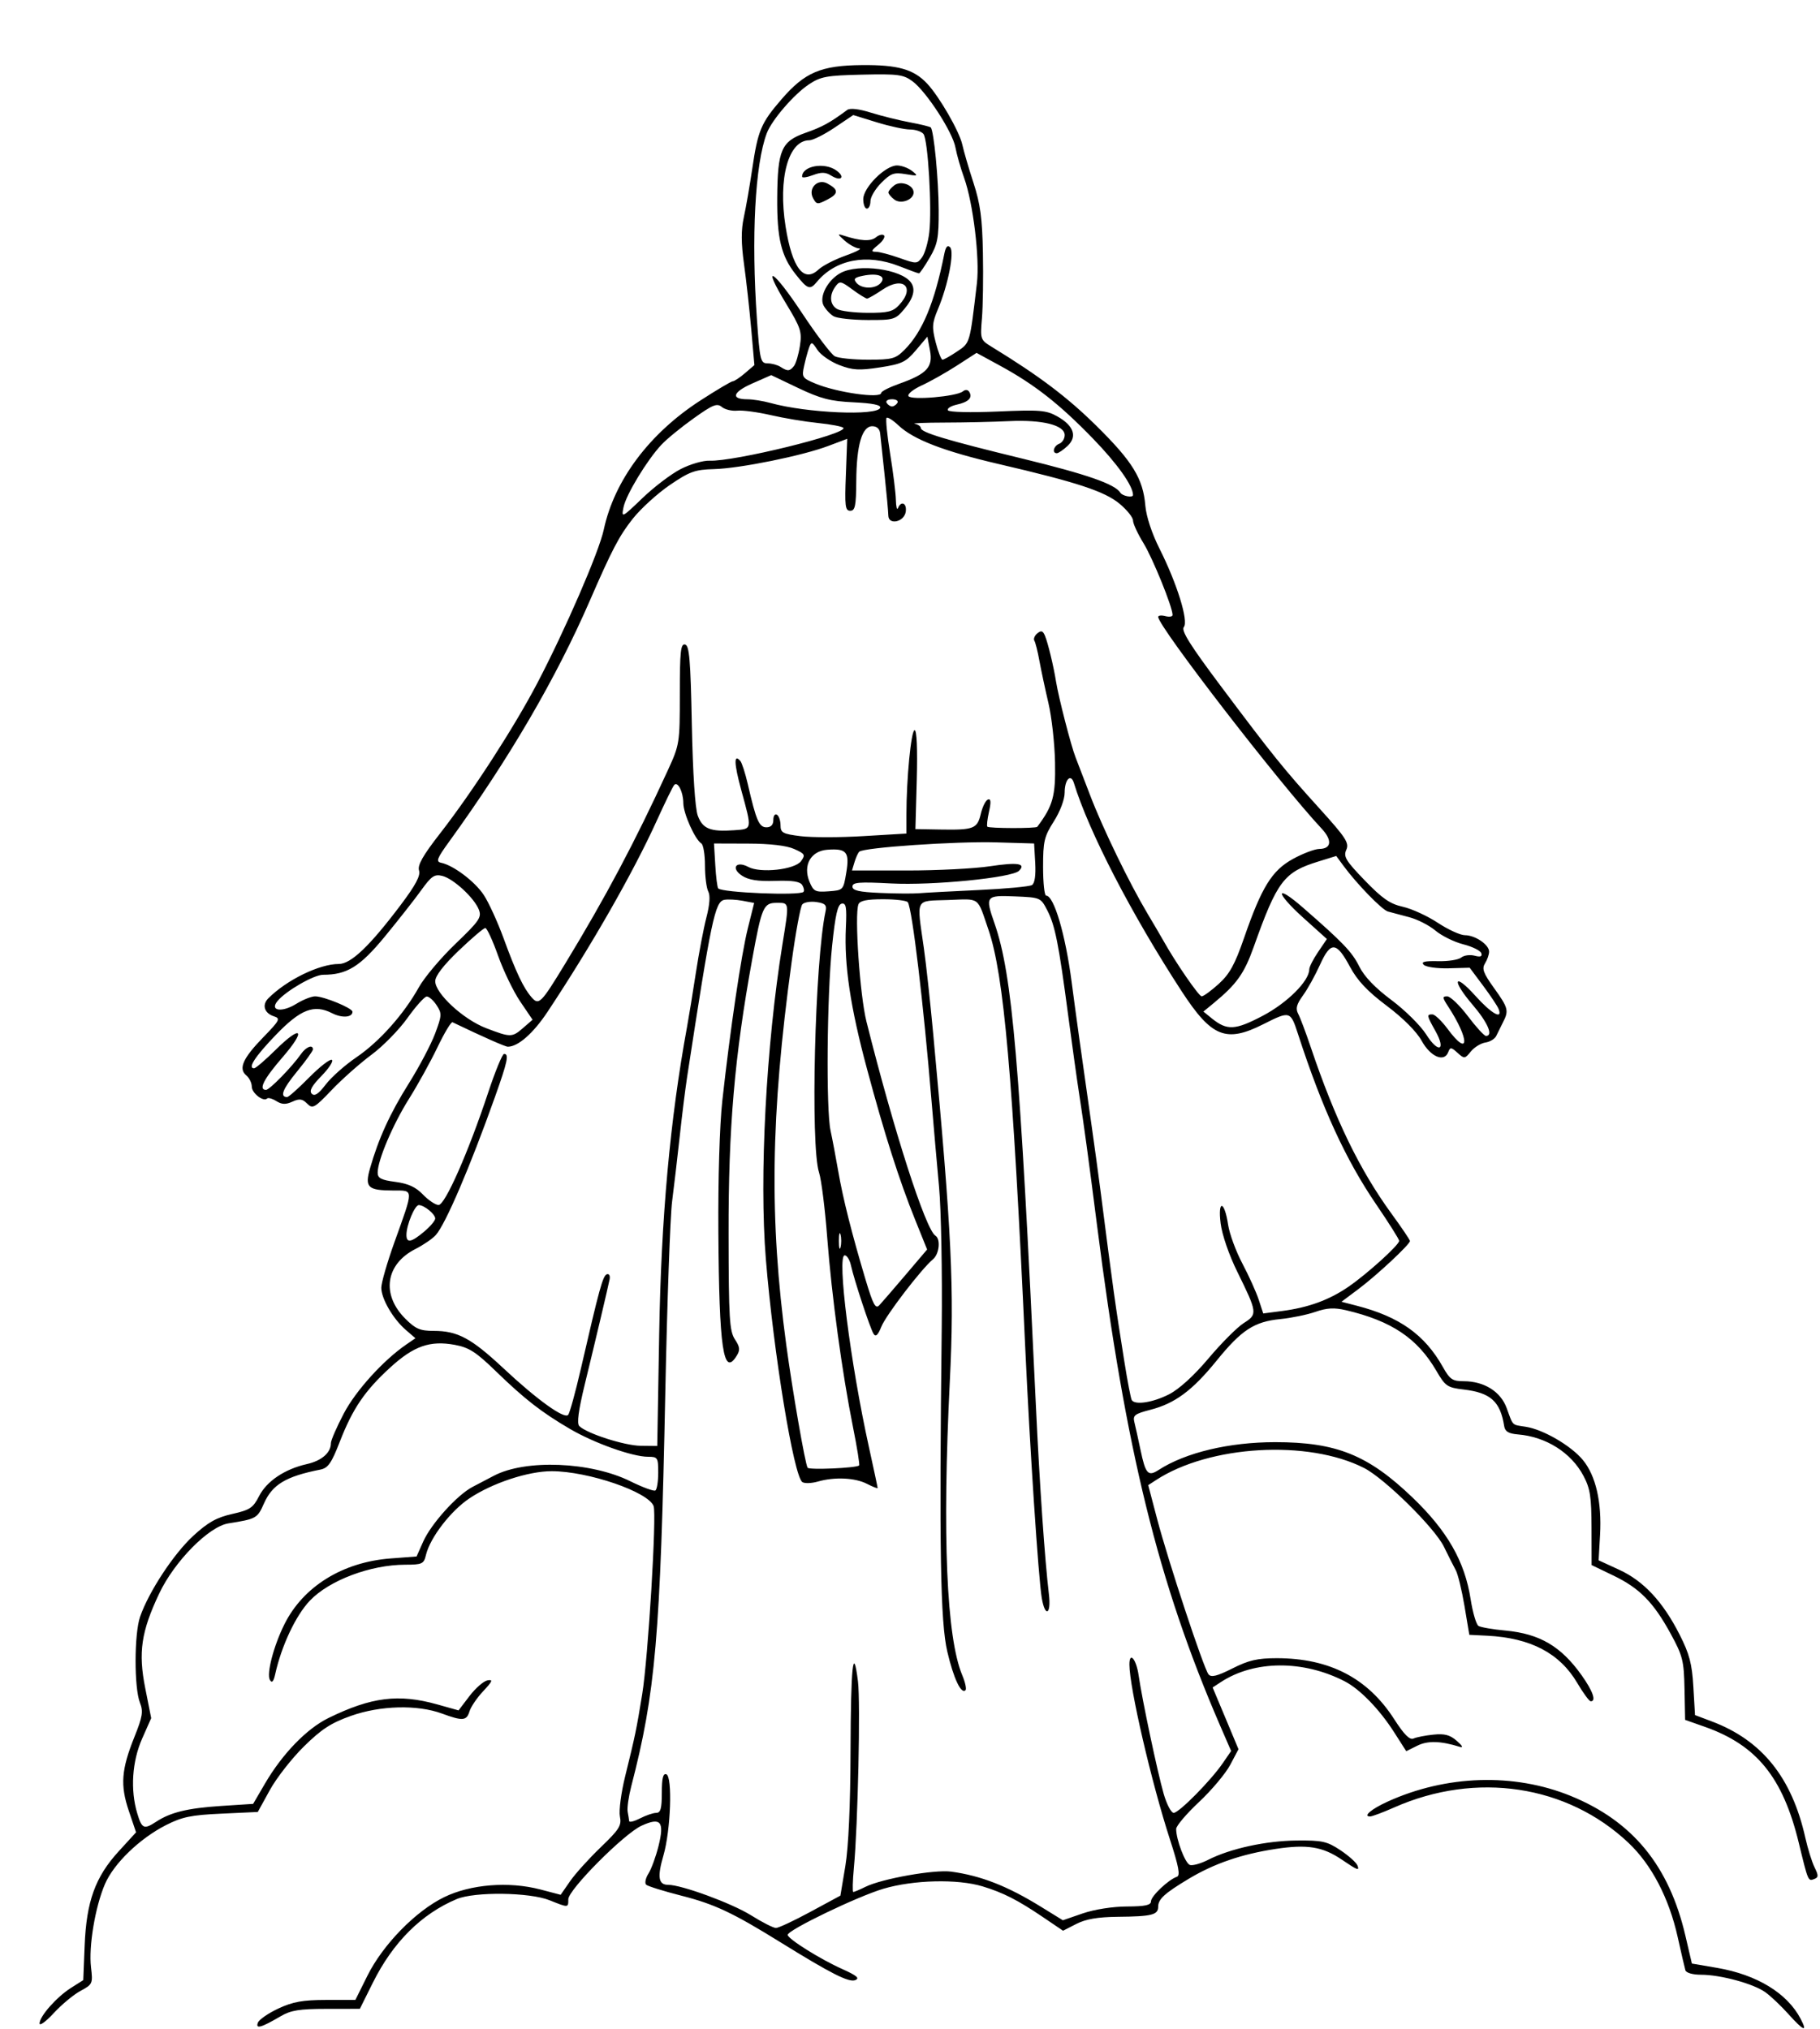 <svg xmlns="http://www.w3.org/2000/svg" viewBox="0 0 506 564" version="1.0"><path d="M11 562.55c0-1.99 4.733-7.35 8.739-9.89l3.41-2.16.385-9.6c.491-12.27 2.948-19.08 9.45-26.19l4.843-5.3-2.013-5.96c-2.417-7.15-2.088-11.49 1.565-20.58 2.261-5.63 2.491-7.06 1.526-9.5-1.63-4.11-1.607-19.1.035-23.87 2.388-6.93 9.361-17.54 14.813-22.54 4.086-3.75 6.489-5.09 10.819-6.06 4.899-1.1 5.791-1.69 7.454-4.95 2.127-4.17 7.127-7.52 13.275-8.91 4.134-.93 6.699-3.16 6.699-5.83 0-.78 1.615-4.49 3.588-8.25 3.35-6.37 11.002-14.81 17.412-19.2l2.5-1.71-2.64-2.28c-3.57-3.06-6.85-8.71-6.85-11.77.01-1.38 1.63-7 3.6-12.5 5.48-15.28 5.49-14.5-.24-14.52-7.12-.02-8.01-.86-6.5-6.15 2.37-8.3 5.57-15.32 10.8-23.64 2.89-4.61 6.17-10.83 7.29-13.82 1.9-5.07 1.93-5.61.42-7.91-.88-1.35-2.12-2.44-2.75-2.41-.62.03-3.04 2.73-5.37 6s-6.82 7.85-9.99 10.19c-3.17 2.35-8.113 6.73-10.995 9.74-4.869 5.1-5.356 5.37-6.89 3.83-1.332-1.33-2.121-1.43-4.092-.53-1.847.84-2.934.8-4.464-.16-1.113-.69-2.264-1.02-2.558-.72-1.028 1.02-4.271-1.49-4.271-3.31 0-1.02-.685-2.41-1.523-3.11-2.251-1.87-.955-4.77 4.742-10.63 4.526-4.65 4.814-5.2 2.987-5.78-2.729-.87-3.456-3.18-1.589-5.04 5.109-5.11 14.183-9.53 19.57-9.53 3.402 0 8.593-4.96 17.293-16.51 4.09-5.44 5.48-8.06 5.02-9.49-.46-1.45 1.07-4.16 5.81-10.24 8.99-11.55 20.52-29.36 27.03-41.76 7.8-14.88 17.2-36.57 18.52-42.75 2.93-13.72 12.66-26.73 26.88-35.92 4.53-2.93 8.58-5.33 9-5.33.42-.01 1.94-1.02 3.38-2.25l2.62-2.25-.88-10c-.49-5.5-1.39-13.643-2.01-18.095-.81-5.839-.82-9.461-.05-13 .59-2.698 1.64-8.73 2.33-13.405 1.58-10.748 2.43-12.776 8.15-19.396 6.47-7.498 10.96-9.406 22.37-9.507 9.97-.088 14.39 1.165 18.11 5.14 3.42 3.65 8.98 13.313 9.79 16.996.39 1.797 1.78 6.57 3.1 10.607 1.9 5.832 2.44 9.838 2.62 19.5.13 6.688.01 14.849-.27 18.137-.49 5.894-.45 6.004 2.8 8 13.11 8.023 20.92 13.923 28.98 21.873 10.12 9.98 13.02 14.71 13.65 22.25.25 2.97 1.81 7.72 3.93 11.92 4.88 9.71 8.13 20.18 6.77 21.82-.8.96 1.74 5.01 10.18 16.28 14.65 19.54 17.49 23.07 27.55 34.17 7.34 8.11 8.29 9.57 7.44 11.47-.85 1.89-.16 3.03 5.14 8.52 4.88 5.05 7.03 6.54 10.59 7.32 2.46.55 6.83 2.55 9.7 4.45 2.88 1.9 6.27 3.45 7.53 3.45 2.86 0 6.74 2.63 6.74 4.57 0 .8-.51 2.27-1.13 3.26-.93 1.49-.49 2.7 2.5 6.86 3.98 5.54 4.17 6.28 2.47 9.57-.63 1.23-1.46 2.92-1.85 3.74-.38.82-1.73 1.65-3.01 1.84-1.27.19-3.09 1.31-4.05 2.49-1.68 2.07-1.81 2.09-3.71.37-1.78-1.61-2.03-1.63-2.59-.17-1.12 2.91-4.93 1.27-7.38-3.17-1.4-2.54-5.14-6.3-9.68-9.71-5.4-4.06-8.17-7-10.24-10.85-3.78-7.05-5.37-7.16-8.34-.59-1.31 2.91-3.43 6.75-4.73 8.53-1.8 2.49-2.11 3.67-1.34 5.11.55 1.03 2.12 5.19 3.49 9.26 6.79 20.13 13.61 34.17 22.5 46.37 2.8 3.84 5.09 7.23 5.09 7.54 0 .93-9.2 9.52-14.27 13.32l-4.77 3.57 4.27 1.11c11.88 3.07 18.87 8.05 23.91 17.01 1.95 3.47 2.68 3.97 5.79 3.97 5.7 0 10.3 2.88 11.97 7.5 1.83 5.03 1.35 4.56 5.26 5.16 4.88.75 12.62 5.25 15.92 9.25 3.6 4.37 5.28 11.72 4.77 20.82l-.4 7.06 5.7 2.62c6.81 3.12 12.17 8.87 16.83 18.06 2.72 5.36 3.44 8.08 3.81 14.48l.46 7.87 4.62 1.74c14 5.26 22.32 15.62 26.07 32.44.68 3.02 1.83 6.7 2.56 8.18 1.12 2.27 1.1 2.76-.13 3.23-1.68.64-1.66.68-4.29-10.15-4.41-18.13-11.7-27.11-26.14-32.19l-5.44-1.92-.17-8.6c-.16-7.85-.49-9.19-3.84-15.33-4.79-8.77-8.66-12.7-15.99-16.22l-6-2.89-.02-10.3c-.02-8.69-.37-10.97-2.24-14.5-3.42-6.46-10.42-10.88-18.23-11.52-2.6-.22-3.57-.8-3.81-2.29-1.08-6.87-3.77-9.31-11.26-10.19-4.56-.54-5.1-.91-7.6-5.2-5.27-9.05-12.46-13.87-25.13-16.85-3.27-.76-5.27-.66-8.5.46-2.31.8-6.69 1.7-9.71 2-7.29.71-10.82 3.01-17.77 11.58-6.75 8.32-11.59 11.9-18.46 13.66-4.3 1.11-4.86 1.54-4.39 3.42.3 1.19 1.06 4.62 1.69 7.64 1.42 6.8 2.11 7.56 5.07 5.64 7.47-4.83 19.56-7.71 32.36-7.72 17.04 0 25.86 3.55 38.2 15.38 9.68 9.28 14.53 17.75 16.16 28.24.58 3.72 1.57 7.09 2.19 7.47s4 .97 7.51 1.29c9.51.89 15.44 4.37 21.17 12.43 3.13 4.4 4.13 7.27 2.52 7.23-.41-.01-2.1-2.31-3.75-5.11-4.87-8.26-12.95-12.5-25-13.12l-5-.25-1.34-8c-.74-4.4-1.83-8.9-2.44-10-.6-1.1-2.09-4.03-3.29-6.51-2.55-5.23-16.46-18.94-22.17-21.86-15.6-7.95-43.01-6.36-57.89 3.37l-2.14 1.39 2.45 9.31c3.07 11.69 12.99 41.7 14.32 43.3.75.9 2.37.5 6.64-1.65 4.51-2.28 6.97-2.85 12.29-2.85 14.67 0 25.32 5.51 32.65 16.9 2.82 4.38 4.34 5.91 5.42 5.43.82-.37 3.32-.86 5.54-1.08 3.1-.32 4.6.08 6.5 1.75 1.58 1.39 1.86 1.98.78 1.64-5.28-1.65-8.9-1.75-11.78-.31l-3.07 1.53-3.39-5.3c-4.07-6.36-9.48-11.94-13.7-14.12-11.55-5.97-25.16-5.89-34.46.21l-2.28 1.49 3.6 8.58 3.59 8.59-2.32 4.38c-1.28 2.4-5.18 7.04-8.67 10.31-3.48 3.26-6.34 6.63-6.34 7.48 0 2.95 2.48 9.49 3.8 10 .72.27 3-.36 5.07-1.41 6.13-3.13 16.1-5.31 24.63-5.38 7.14-.07 8.45.23 12.17 2.7 2.3 1.53 4.43 3.44 4.74 4.25.6 1.56.02 1.34-4.41-1.67-5.28-3.58-9.61-4.27-18.34-2.94-9.47 1.44-17.11 4.07-24.16 8.3-6.74 4.05-8.5 5.65-8.5 7.76 0 2.28-1.76 2.72-11.28 2.81-5.55.06-8.84.63-11.47 1.98l-3.7 1.89-5.52-3.74c-7.09-4.8-11.11-6.85-16.88-8.6-6.94-2.1-19.16-1.81-27.54.67-7.23 2.14-26.61 11.48-26.61 12.82 0 1.1 9.07 6.78 15.18 9.51 4.04 1.81 4.91 2.55 3.61 3.07-1.78.71-6.62-1.74-20.79-10.51-13.29-8.24-18.34-10.61-27.51-12.95-4.94-1.26-9.37-2.64-9.83-3.06-.47-.42-.18-1.83.64-3.12.81-1.3 2.06-4.73 2.78-7.62 1.7-6.84.63-8.12-4.73-5.66-4.86 2.23-20.35 17.8-20.35 20.45 0 2.39.07 2.38-5.23.26-5.53-2.22-20.78-2.41-25.77-.33-9.82 4.12-17.74 12.01-23.34 23.27l-3.61 7.25-9.275.01c-7.55.01-9.926.39-12.775 2.07-5.378 3.16-7.005 3.62-6.297 1.77.33-.86 2.894-2.63 5.699-3.94 4.045-1.88 6.782-2.37 13.252-2.38l8.155-.01 3.341-6.72c4.32-8.67 13.44-18 21.35-21.85 7.35-3.58 17.93-4.43 26.7-2.14l5.68 1.49 2.61-3.77c1.43-2.07 5.27-6.32 8.52-9.44 5.2-5 5.85-6.03 5.34-8.58-.32-1.59.34-6.63 1.47-11.19 2.78-11.26 3.14-13 4.73-22.8 1.65-10.1 4.06-49.97 3.17-52.3-1.53-3.96-18.15-9.66-28.3-9.69-6.53-.01-16.51 3.27-22.9 7.55-5.2 3.47-10.92 10.91-12.08 15.69-.61 2.56-1.02 2.75-5.8 2.76-9.65.02-21.085 4.33-26.486 9.99-3.896 4.07-7.907 12.58-9.641 20.45-.453 2.05-.896 2.55-1.461 1.63-1.024-1.65 1.012-9.49 4.042-15.55 5.227-10.47 16.184-17.25 29.496-18.26l7.23-.55 1.83-4.11c2.2-4.96 9.43-12.98 13.73-15.23 1.72-.89 4.38-2.29 5.92-3.1 8.83-4.65 26.98-3.91 37.97 1.54 3.38 1.67 6.5 2.82 6.94 2.55.43-.27.79-2.49.79-4.93 0-4.21-.15-4.44-2.83-4.44-4.32 0-14.96-3.79-21.67-7.72-7.97-4.66-12.66-8.32-20.63-16.05-5.51-5.35-7.45-6.6-11.4-7.34-6.9-1.28-11.42.3-17.97 6.29-7.07 6.46-10.439 11.41-14.008 20.59-2.334 6.01-3.275 7.36-5.409 7.79-9.626 1.9-13.372 4.16-15.702 9.44-1.818 4.12-2.125 4.29-9.881 5.52-5.45.86-15.023 10.57-19.253 19.53-4.989 10.56-5.842 16.33-3.876 26.23l1.666 8.39-2.519 5.69c-2.797 6.33-3.315 14.25-1.36 20.77 1.288 4.3 1.864 4.56 5.254 2.34 4.003-2.63 8.755-3.78 18.028-4.39l8.939-.58 3.257-5.58c4.862-8.34 11.624-15.32 17.704-18.3 11.9-5.82 19.46-6.77 30.16-3.79l5.99 1.68 3.05-4c1.68-2.2 3.93-4.16 5.01-4.35 1.6-.3 1.38.25-1.19 2.99-1.73 1.84-3.44 4.36-3.82 5.6-.8 2.68-1.88 2.77-7.66.64-6.86-2.52-17.14-2.25-25.316.65-5.527 1.96-8.182 3.69-13.067 8.5-3.372 3.32-7.637 8.78-9.477 12.13l-3.345 6.08-10.088.47c-8.465.38-10.952.9-15.47 3.2-7.311 3.73-14.477 10.66-16.941 16.39-2.713 6.31-4.557 17.33-3.87 23.13.537 4.53.444 4.74-2.911 6.55-1.906 1.02-5.25 3.8-7.43 6.16-2.181 2.37-3.965 3.67-3.965 2.9zm214.34-31.05l8.31-4.49 1.38-8.26c.87-5.26 1.4-16.84 1.44-31.94.07-23.63.74-29.96 2.06-19.38.73 5.82-.02 40.07-1.13 51.82-.35 3.71-.42 6.75-.17 6.75s1.77-.64 3.37-1.43c4.61-2.28 19.23-4.87 23.88-4.23 8.3 1.14 15.62 4.01 25.02 9.82l6 3.7 5.5-1.9c3.22-1.11 8.3-1.91 12.25-1.93 5.13-.02 6.75-.37 6.75-1.44 0-1.44 4.87-6.05 7.21-6.83.97-.32.5-2.86-1.93-10.34-5.16-15.88-11.27-42.26-11.28-48.67 0-3.74 1.91-1.5 2.56 3 1 6.91 5.23 26.9 6.98 33 .84 2.89 2.08 5.25 2.77 5.25 1.47 0 10.36-9 13.67-13.85l2.3-3.35-3.1-7.15c-17.2-39.76-26.23-76.5-34.2-139.15-2.34-18.35-3.65-27.99-4.97-36.5-.56-3.58-1.92-13.34-3.03-21.69-2.65-20.06-3.65-25.05-5.84-29.28-1.81-3.49-1.91-3.53-8.98-3.82-8.13-.34-8.31-.1-5.66 7.51 4.95 14.21 7.02 38.31 11.51 134.28 1.03 21.79 2.45 42.47 3.61 52.25.67 5.65-1.06 6.52-1.99 1-.92-5.4-3.32-41.81-4.6-69.75-3.47-75.52-5.93-103.51-10.21-116-3.21-9.38-2.17-8.61-11.21-8.29-9.35.33-8.77-.82-6.77 13.29.63 4.4 1.81 15.2 2.62 24 5.16 55.53 5.89 70.7 4.61 96.5-2.12 42.88-.93 71.23 3.45 81.71.83 1.98 1.24 3.86.91 4.19-1.2 1.21-3.31-3.26-5.06-10.73-1.92-8.2-2.27-28.4-1.55-90.17.17-15.12-.16-32.68-.74-39-.59-6.32-1.53-17.12-2.1-24-2.21-26.83-5.35-53.18-6.58-55.16-.29-.46-3.37-.84-6.85-.84-4.57 0-6.49.4-6.89 1.43-1.12 2.94.4 25.27 2.23 32.57 7.62 30.4 16.46 57.86 19.18 59.54 1.5.93 1.07 5.1-.68 6.55-3.22 2.68-13.04 15.49-14.35 18.73-.96 2.38-1.57 2.95-2.17 2-.95-1.5-5.38-14.92-6.3-19.07-.33-1.51-1.11-2.75-1.73-2.75-2.21 0 1.57 29.87 6.76 53.4 1.32 6 2.4 11.07 2.4 11.28 0 .2-1.33-.32-2.95-1.15-3.31-1.71-9-1.98-13.67-.64-1.71.49-3.64.57-4.29.16-2.4-1.48-8.05-35.98-10.17-62.05-1.86-22.79.08-59.41 4.62-87.5 1.91-11.82 1.95-11.5-1.56-11.5-3.72 0-4.19 1.06-6.85 15.68-4.93 27.11-6.62 46.72-6.57 76.44.03 23.42.25 26.93 1.76 29.24 1.42 2.17 1.5 2.96.45 4.63-3.67 5.88-4.84-2.1-5.05-34.49-.1-14.71.35-29.73 1.1-36.5 2.19-19.81 5.25-40.49 7.08-47.87l1.77-7.1-3.24-.61c-1.78-.33-4.04-.45-5.04-.26-2.61.51-3.61 5.27-10.37 49.34-.5 3.3-1.43 10.72-2.05 16.5-.63 5.78-1.58 13.88-2.11 18s-1.38 27.98-1.89 53c-1.37 68.03-2.72 83.57-9.48 109.67-.73 2.84-1.18 5.99-.99 7s.38 2.18.42 2.61c.05.42 1.41.08 3.03-.75 1.62-.84 3.65-1.53 4.5-1.53 1.21 0 1.55-1.21 1.55-5.58 0-4.04.35-5.47 1.25-5.15 1.76.61 1.23 15.57-.79 22.53-1.76 6.02-1.42 8.2 1.27 8.2 3.77 0 17.72 5.13 23.1 8.49 3.08 1.93 6.19 3.51 6.9 3.51s5.03-2.02 9.61-4.5zm13.52-124.08c.2-.17-.56-4.95-1.7-10.62-3.04-15.18-5.92-36.36-7.18-52.8-.61-7.98-1.63-16.08-2.26-18-2.45-7.41-1.17-58.78 1.8-72.64.38-1.75-.09-2.22-2.55-2.58-1.65-.24-3.42.06-3.93.67-.5.61-1.84 7.84-2.96 16.08-5.84 42.69-6.23 71.27-1.47 106.47 1.74 12.83 5.23 32.93 5.92 34.05.41.66 13.5.09 14.33-.63zm-55.59-36.67c.55-32.3 3.02-59.53 7.74-85.25.5-2.75 1.61-9.51 2.45-15.01.84-5.51 2.17-12.47 2.95-15.48.91-3.51 1.09-6.08.5-7.17-.5-.94-.91-4.19-.91-7.22 0-3.02-.46-5.78-1.01-6.13-1.77-1.09-4.99-8.3-5.01-11.2-.01-3.08-1.51-6.1-2.51-5.09-.36.35-2.55 4.84-4.88 9.97-6.52 14.37-18.15 34.73-30.36 53.13-3.97 5.98-8.2 9.7-11.04 9.7-.72 0-6.83-2.7-15.38-6.8-.38-.18-2.27 2.96-4.2 6.99-1.93 4.02-5.49 10.46-7.91 14.31-4.5 7.17-8.7 17.07-8.7 20.5 0 1.56.95 2.06 4.93 2.58 3.59.48 5.67 1.44 7.68 3.54 1.52 1.58 3.47 2.88 4.33 2.88 1.81-.01 8.26-14.63 13.78-31.25 1.96-5.91 3.95-10.75 4.42-10.75 1.43 0 .99 2.08-2.54 12-6.94 19.49-13.73 35.33-16.44 38.36-.91 1.02-3.46 2.76-5.66 3.88-8.32 4.21-9.55 12.65-2.82 19.37 2.85 2.85 4.11 3.39 7.89 3.39 6.65 0 10.43 2.03 19.34 10.35 9.37 8.77 16.95 14.23 18.05 13.01.42-.47 2.02-6.26 3.54-12.86 5.15-22.36 6.11-25.87 7.23-26.24.62-.21.95.43.75 1.43-.49 2.43-3.79 16.42-6.92 29.27-1.75 7.2-2.22 10.79-1.51 11.5 2.05 2.06 12.55 5.44 17.07 5.49l4.61.05.54-31.25zM325 387.65c2.82-1.44 6.93-5.18 11-10.01 3.58-4.25 7.98-8.66 9.78-9.8 3.88-2.45 3.83-2.86-1.82-14.34-2.29-4.65-4.21-10.26-4.6-13.4-.82-6.7 1.08-6.31 2.09.43.38 2.51 2.16 7.35 3.97 10.77 1.8 3.41 3.84 7.92 4.53 10.03l1.26 3.83 5.14-.67c7.36-.95 13.17-3.06 18.5-6.72 5.25-3.6 14.15-11.65 14.15-12.8 0-.42-2.87-4.97-6.38-10.12-8.47-12.42-15.03-26.71-21.74-47.35-2.1-6.46-2.22-6.5-9.62-2.77-10.42 5.26-14.39 3.65-22.75-9.17-13.87-21.29-25.78-44.31-29.94-57.87-.85-2.77-2.57-.98-2.57 2.67 0 1.89-1.25 5.23-3 7.98-2.69 4.23-3 5.56-3 12.69 0 4.39.38 7.97.85 7.97 2.18 0 5.36 10.77 7.09 24 1.12 8.6 2.83 20.89 5.56 40 .82 5.78 1.93 13.88 2.46 18 3.55 27.68 4.07 31.42 6.63 47.49.87 5.49 1.8 10.33 2.06 10.75.9 1.45 5.87.69 10.35-1.59zm-73.24-33.21l6-7.06-3.27-8.12c-4.48-11.1-8.56-23.88-13.46-42.14-4.62-17.17-6.35-28.79-5.86-39.19.27-5.76.07-6.93-1.16-6.7-1.12.22-1.77 3.08-2.67 11.78-1.43 13.84-1.7 45.46-.43 51.3.5 2.3 1.45 7.34 2.12 11.19 1.32 7.68 3.8 17.5 7.65 30.37 2.08 6.91 2.74 8.13 3.8 7 .7-.75 3.98-4.55 7.28-8.43zm-18.07-11.19c-.25-.96-.46-.17-.46 1.75s.21 2.71.46 1.75.25-2.54 0-3.5zm-115.77-.84c1.7-1.42 3.08-3.06 3.08-3.64 0-1.22-3.01-3.69-4.55-3.74-1.13-.03-3.45 5.54-3.45 8.29 0 2.35 1.35 2.1 4.92-.91zm-31.966-42.86c2.963-3 5.801-5.2 6.307-4.89s-.786 2.32-2.872 4.45c-2.728 2.8-3.487 4.19-2.706 4.97.782.78 1.872.06 3.889-2.59 1.541-2.02 5.37-5.41 8.507-7.54 6.381-4.34 13.171-11.94 17.361-19.45 1.53-2.75 6.12-8.2 10.2-12.11 6.64-6.37 7.32-7.36 6.49-9.5-1.28-3.27-7.08-8.62-10.17-9.38-2.18-.53-3.01.04-5.87 4.01-1.82 2.54-6.38 8.33-10.11 12.87-6.91 8.38-10.514 10.61-17.15 10.61-2.57 0-10.381 4.5-12.693 7.32-2.235 2.72 1.225 3.24 5.206.78 1.866-1.16 4.235-2.1 5.265-2.1 2.442 0 10.383 3.27 10.388 4.28.008 1.6-2.908 1.82-5.656.41-5.018-2.56-8.757-1.12-15.62 6-5.805 6.03-7.945 9.31-6.075 9.31.436 0 3.124-2.3 5.973-5.12 7.249-7.16 8.636-5.68 1.932 2.06-5.24 6.05-6.764 9.06-4.59 9.06.988 0 7.225-6.39 9.738-9.98 1.4-2 3.302-2.73 3.302-1.26 0 .41-2.002 3.19-4.448 6.18-3.99 4.86-4.833 7.06-2.709 7.06.399 0 3.149-2.45 6.111-5.45zm313.11-12.94c-2.41-4.3-2.47-4.62-.81-4.59.69.02 2.57 1.82 4.19 4 6.12 8.27 6.23 3.03.13-6.27-1.58-2.42-1.61-2.75-.22-2.75.87 0 3.45 2.48 5.74 5.5 2.28 3.02 4.55 5.5 5.03 5.5 2.11 0 .54-3.69-3.7-8.65-5.95-6.96-5.26-9.19.78-2.48 4.42 4.92 7.63 6.75 6.45 3.66-.31-.8-2.25-3.72-4.31-6.48l-3.74-5.01-5.82.16c-3.2.09-6.33-.35-6.95-.97-.83-.83.19-1.09 3.97-1.01 2.8.07 5.7-.39 6.45-1.01.74-.62 2.4-.85 3.69-.52 1.65.44 2.2.24 1.89-.69-.24-.72-2.5-1.83-5.02-2.47s-6.01-2.36-7.74-3.82c-1.74-1.46-5.05-3.15-7.37-3.74-2.31-.6-4.94-1.3-5.85-1.56-1.65-.48-8.65-7.68-12.35-12.72l-2-2.72-4.94 1.53c-9.61 2.96-11.47 5.41-18 23.75-2.65 7.42-4.73 10.35-11.12 15.62l-2.87 2.36 2.34 1.9c4.23 3.42 6.47 3.31 14.16-.73 6.83-3.6 12.93-9.68 12.93-12.91 0-.67 1.1-2.83 2.45-4.82l2.45-3.61-6.65-5.99c-7.78-7.03-7.8-9.53-.02-2.76 11.2 9.77 13.66 12.33 15.68 16.4 1.38 2.78 4.4 5.93 8.93 9.31 3.76 2.8 8.11 7.11 9.67 9.57 3.38 5.37 5.63 4.5 2.55-.98zm-253.59-.86l2.59-2.25-3.43-5.06c-1.89-2.79-4.66-8.53-6.16-12.75-1.5-4.23-3.1-7.69-3.55-7.69s-3.76 2.82-7.37 6.27c-4.28 4.1-6.55 7.05-6.55 8.52 0 3.41 7.8 10.61 14.1 13.03 6.87 2.64 7.26 2.64 10.37-.07zm11.61-17.75c11.29-18.56 19.44-33.9 28.57-53.81 3.29-7.18 3.35-7.54 3.35-21.32 0-11.73.24-13.96 1.45-13.69 1.2.26 1.53 4.17 1.89 22.32.28 13.6.91 23.24 1.65 25.26 1.36 3.67 3.49 4.53 10.09 4.06 5.11-.37 5.05-.02 1.99-11.2-2.01-7.38-2.1-10.22-.24-8.05.44.51 1.37 3.41 2.07 6.43 2.33 10.12 3.14 12 5.18 12 1.27 0 1.92-.69 1.92-2.06 0-1.13.45-1.78 1-1.44s1 1.66 1 2.94c0 2.08.61 2.41 5.59 3.03 3.07.38 10.94.38 17.5-.02l11.91-.71v-5.21c0-10.02 1.31-23.53 2.28-23.53.6 0 .83 5.21.6 13.75l-.38 13.75 6.9.12c9.36.16 10.3-.21 11.29-4.39.47-1.97 1.36-3.75 1.99-3.96.81-.27.89.7.28 3.4-.47 2.08-.67 3.95-.46 4.16.49.49 13.52.52 13.88.03 4.36-5.8 5.12-8.56 4.94-17.86-.1-5.22-.92-12.65-1.83-16.5-.9-3.85-2.03-9.14-2.51-11.75-.47-2.61-1.11-5.14-1.41-5.63s.07-1.41.82-2.03c1.07-.88 1.54-.74 2.12.63.85 2.05 2.39 8.41 3.09 12.78.7 4.38 4.16 17.81 5.41 21 .43 1.1 2.25 5.82 4.03 10.5 3.53 9.26 10.9 24.46 16.03 33.06 1.78 2.99 3.75 6.34 4.36 7.44 3.4 6.09 9.87 15.5 10.66 15.5.5 0 2.63-1.55 4.73-3.45 3.03-2.75 4.49-5.38 7.04-12.75 4.92-14.22 7.77-18.81 13.64-22.02 2.75-1.51 6.03-2.74 7.28-2.76 3.4-.03 3.68-2.42.66-5.65-11.72-12.54-45.44-56.21-45.44-58.86 0-.41.9-.51 2-.22s2 .14 2-.32c0-2.18-5.51-15.77-8.1-19.98-1.59-2.59-2.9-5.42-2.9-6.28s-1.69-2.96-3.75-4.67c-4.16-3.45-11.85-5.97-33.63-11.04-15.27-3.55-23.68-6.8-27.86-10.76-1.51-1.43-2.98-2.35-3.28-2.06-.29.3.15 4.77.99 9.93s1.56 10.97 1.6 12.89c.05 1.92.31 2.94.59 2.25.86-2.13 2.5-1.37 2.16 1-.41 2.88-4.81 3.85-4.85 1.07-.01-1-.48-6.1-1.04-11.32-.57-5.22-1.12-10.4-1.23-11.5-.13-1.27-.93-2-2.2-2-2.84 0-4.38 5.27-4.44 15.25-.05 6.91-.32 8.25-1.68 8.25-1.4 0-1.56-1.29-1.21-10 .22-5.5.38-10 .37-10-.02 0-2.36.88-5.21 1.96-7.16 2.73-24.62 6.27-31.83 6.46-5.28.14-6.75.66-12.26 4.41-3.45 2.35-8.09 6.57-10.33 9.4-3.77 4.77-5.75 8.55-11.93 22.77-9.39 21.61-22.45 43.97-39.12 67-3.38 4.66-3.72 5.55-2.23 5.86 3.42.7 9.38 5.2 11.85 8.93 1.38 2.08 3.87 7.53 5.54 12.1 3.44 9.42 5.52 13.82 7.78 16.39 2.01 2.29 2.6 1.7 9.28-9.28zm66.3-20.04c.28-.29.13-1.14-.34-1.9-.62-.99-2.75-1.32-7.54-1.16-4.81.15-7.38-.25-9.2-1.44-3.2-2.1-1.67-4.26 1.74-2.44 3.37 1.81 12.92.76 14.66-1.61 1.27-1.74 1.1-2.04-1.9-3.38-2.13-.95-6.67-1.48-12.8-1.5l-9.5-.03.36 6c.19 3.3.56 6.22.82 6.49 1.13 1.19 22.6 2.06 23.7.97zm48.71-.52c7.48-.34 14.14-.97 14.81-1.38.78-.48 1.1-2.69.91-6.15l-.31-5.41-10.5-.31c-11.22-.33-37.07 1.44-38.13 2.61-.36.38-.95 1.71-1.32 2.95l-.68 2.25 15.31.01c8.43 0 18.81-.53 23.06-1.18 7.68-1.16 10.11-.78 8.07 1.26-1.94 1.94-24.09 4.13-35.56 3.52-8.93-.47-10.75-.32-10.75.87 0 1.1 1.84 1.52 7.75 1.77 4.26.19 9.1.22 10.75.08s9.12-.54 16.59-.89zm-36.81-4.85c.95-5.72.1-6.75-5.27-6.35-4.62.34-6.84 4.33-4.96 8.89 1.12 2.7 1.61 2.94 5.32 2.67 4.07-.3 4.1-.33 4.91-5.21zm-46-112.2c2.62-1.35 6.22-2.39 8-2.31 6.76.29 38.24-7.42 37.2-9.12-.23-.37-3.41-.98-7.06-1.36-3.64-.37-9.58-1.36-13.18-2.2-3.61-.83-7.78-1.39-9.27-1.23-1.5.15-3.43-.31-4.3-1.03-1.34-1.11-2.5-.64-7.87 3.2-3.47 2.47-7.49 5.77-8.94 7.33-4 4.28-9.83 13.91-10.52 17.38-.6 3.01-.48 2.95 5.27-2.57 3.24-3.11 8.04-6.75 10.67-8.09zm125.72 7.23c0-2.56-4.38-8.72-11.16-15.71-9.32-9.61-16.22-15.02-25.84-20.26l-6.5-3.544-5.5 3.554c-3.02 1.95-7.42 4.43-9.77 5.5-2.35 1.08-4 2.41-3.65 2.97.74 1.19 13.31.11 15.08-1.3.73-.58 1.4-.53 1.81.12 1 1.61-.2 2.83-3.49 3.55-1.65.37-2.74 1.07-2.44 1.57.32.52 6.24.66 13.76.34 11.78-.52 13.57-.37 16.61 1.33 4.62 2.57 5.68 5.63 2.87 8.25-1.19 1.11-2.52 2.01-2.97 2.01-1.41 0-.88-2.04.69-2.64.82-.31 1.5-1.39 1.5-2.39 0-2.78-6.15-4.33-15.46-3.89-4.42.21-12.51.39-17.98.4s-9.18.17-8.25.34c.93.18 1.69.71 1.69 1.17 0 1.23 7.07 3.36 28.45 8.56 17.78 4.33 25.56 7.05 27.04 9.44.59.94 3.51 1.47 3.51.63zm-70.28-24.26c.25-.77-2.16-1.26-7.42-1.51-6.43-.3-9.12-1-15.35-3.96l-7.54-3.6-5.28 2.33c-5.46 2.41-6.05 4.38-1.32 4.39 1.48 0 4.34.46 6.37 1.02 10.07 2.8 29.77 3.66 30.54 1.33zm4.78-1.36c.34-.55-.34-1-1.5-1s-1.84.45-1.5 1 1.01 1 1.5 1 1.16-.45 1.5-1zm-4.5-2.77c0-.42 2.2-1.54 4.89-2.5 7.79-2.76 9.54-4.63 8.67-9.255l-.73-3.874-3.16 3.741c-2.82 3.328-3.92 3.858-10.03 4.798-5.79.89-7.54.79-11.29-.64-2.44-.94-5.17-2.827-6.08-4.209-1.51-2.304-1.7-2.358-2.33-.651-.37 1.023-1 3.33-1.39 5.13-.68 3.08-.5 3.35 3.12 4.86 5.98 2.5 18.33 4.26 18.33 2.6zm-24.26-7.48c.54-.69 1.28-3.2 1.65-5.582.6-3.93.24-5.018-3.82-11.717-7.05-11.607-3.66-9.602 4.43 2.621 4.01 6.058 8.1 11.445 9.08 11.971s5.13.957 9.22.957c6.77 0 7.67-.244 10.17-2.746 4.98-4.978 8.36-13.11 11.06-26.649.4-2.003.9-2.574 1.62-1.854 1.25 1.25-.56 10.492-3.38 17.186-1.63 3.892-1.71 5.027-.63 9.25.68 2.647 1.54 4.813 1.9 4.813.37 0 2.19-1.028 4.06-2.285 3.62-2.432 3.5-2.006 5.5-18.979.81-6.903-1.05-22.274-3.54-29.236-.99-2.75-2.08-6.575-2.43-8.5-.78-4.304-8.12-15.595-11.96-18.42-2.53-1.856-4.03-2.053-13.95-1.828-9.87.223-11.54.526-14.8 2.684-4.17 2.758-10.34 9.908-11.74 13.596-3.27 8.639-4.34 28.913-2.74 51.718.81 11.49 1 12.25 2.96 12.27 1.16 0 2.78.45 3.6.98 1.98 1.28 2.56 1.24 3.74-.25zm11.02-13.823c-.95-.557-2.21-1.902-2.79-2.989-1.31-2.448 1.16-7.134 4.78-9.074 4.95-2.645 16.79-1.043 19.48 2.634 1.38 1.876.77 4.343-1.82 7.425-2.48 2.949-2.91 3.076-10.25 3.047-4.21-.017-8.44-.486-9.4-1.043zm18.2-3.116c4.62-4.956 1.15-8.182-4.6-4.28-2 1.358-3.94 2.469-4.31 2.469-.36 0-2.21-1.14-4.09-2.533-3.2-2.358-3.53-2.414-4.7-.809-1.77 2.425-1.57 5.064.49 6.262.96.561 4.77 1.033 8.46 1.05 5.64.025 7.04-.32 8.75-2.159zm-5.06-6.194c1.53-1.84-.83-2.78-4.93-1.962-2.4.482-2.78.875-1.86 1.973 1.47 1.771 5.32 1.765 6.79-.011zm-23.7-2.367c-4.02-5.072-5.2-9.996-5.12-21.25.1-13.283 1.15-15.707 7.84-18.061 4.73-1.666 6.8-2.803 11.61-6.362.79-.586 3.2-.315 6.61.746 2.95.918 7.8 2.124 10.78 2.68 2.99.556 5.61 1.197 5.84 1.424.87.871 2.18 14.461 2.21 22.985.03 7.776-.29 9.465-2.51 13.25-1.4 2.386-2.73 4.338-2.97 4.338-.23 0-2.7-.9-5.49-2-9-3.548-17.7-1.889-22.89 4.364-1.93 2.328-2.58 2.097-5.91-2.114zm13.86-5.174c2.99-1.061 4.7-1.963 3.8-2.003s-2.7-1.011-4-2.157c-2.07-1.83-2.12-2.004-.36-1.43 4.69 1.533 7.58 1.692 9.02.496.84-.697 1.85-.939 2.25-.538.4.4-.33 1.589-1.63 2.642-1.93 1.568-2.05 1.914-.64 1.914.95 0 3.92.777 6.59 1.726 4.7 1.67 4.9 1.663 6.27-.203.77-1.06 1.68-4.181 2-6.935.78-6.563-.36-25.739-1.62-27.338-.54-.688-2.23-1.25-3.76-1.25-1.52 0-5.69-.903-9.26-2.006l-6.5-2.007-5.21 3.507c-2.87 1.928-6.02 3.506-7 3.506-5.83 0-8.74 10.586-6.6 24 1.84 11.538 5.08 15.754 9.15 11.937 1.13-1.062 4.51-2.799 7.5-3.861zm4.94-15.708c0-3.237 6.14-9.368 9.38-9.368 1.23 0 3.11.685 4.18 1.523 1.81 1.419 1.69 1.48-1.78.894-3.24-.547-4.12-.236-6.75 2.4-1.67 1.666-3.03 3.964-3.03 5.106s-.45 2.077-1 2.077-1-1.184-1-2.632zm-13.96-.293c-1.45-2.713 1.28-5.509 3.97-4.068 3.17 1.694 3.18 2.842.06 4.456-2.8 1.449-3.06 1.424-4.03-.388zm22.66.448c-.93-.684-1.7-1.594-1.7-2.023s.77-1.339 1.7-2.023c1.82-1.334 5.3-.007 5.3 2.023s-3.48 3.357-5.3 2.023zm-25.7-6.41c0-3.005 6.25-4.114 9.56-1.695 2.53 1.852 1.26 3.11-1.44 1.424-1.61-1.006-2.75-1.041-5.1-.156-1.66.627-3.02.819-3.02.427zm274.18 510.79c-2.03-2.26-4.9-4.98-6.4-6.05-3.32-2.37-12.45-4.85-17.86-4.85-2.32 0-4.13-.52-4.35-1.25-.2-.69-1.16-4.82-2.13-9.19-2.41-10.85-7.27-20.16-13.68-26.22-17.05-16.11-42.34-19.93-65.14-9.85-3.12 1.38-6.14 2.51-6.71 2.51-2.08 0 .34-2.06 4.83-4.11 16.33-7.44 35.16-8.03 50.93-1.61 17.23 7.02 27.38 19.39 31.92 38.93l1.79 7.68 7.06 1.21c11.06 1.91 19.44 7.03 23.17 14.15 2.04 3.89.84 3.41-3.43-1.35z"/></svg>